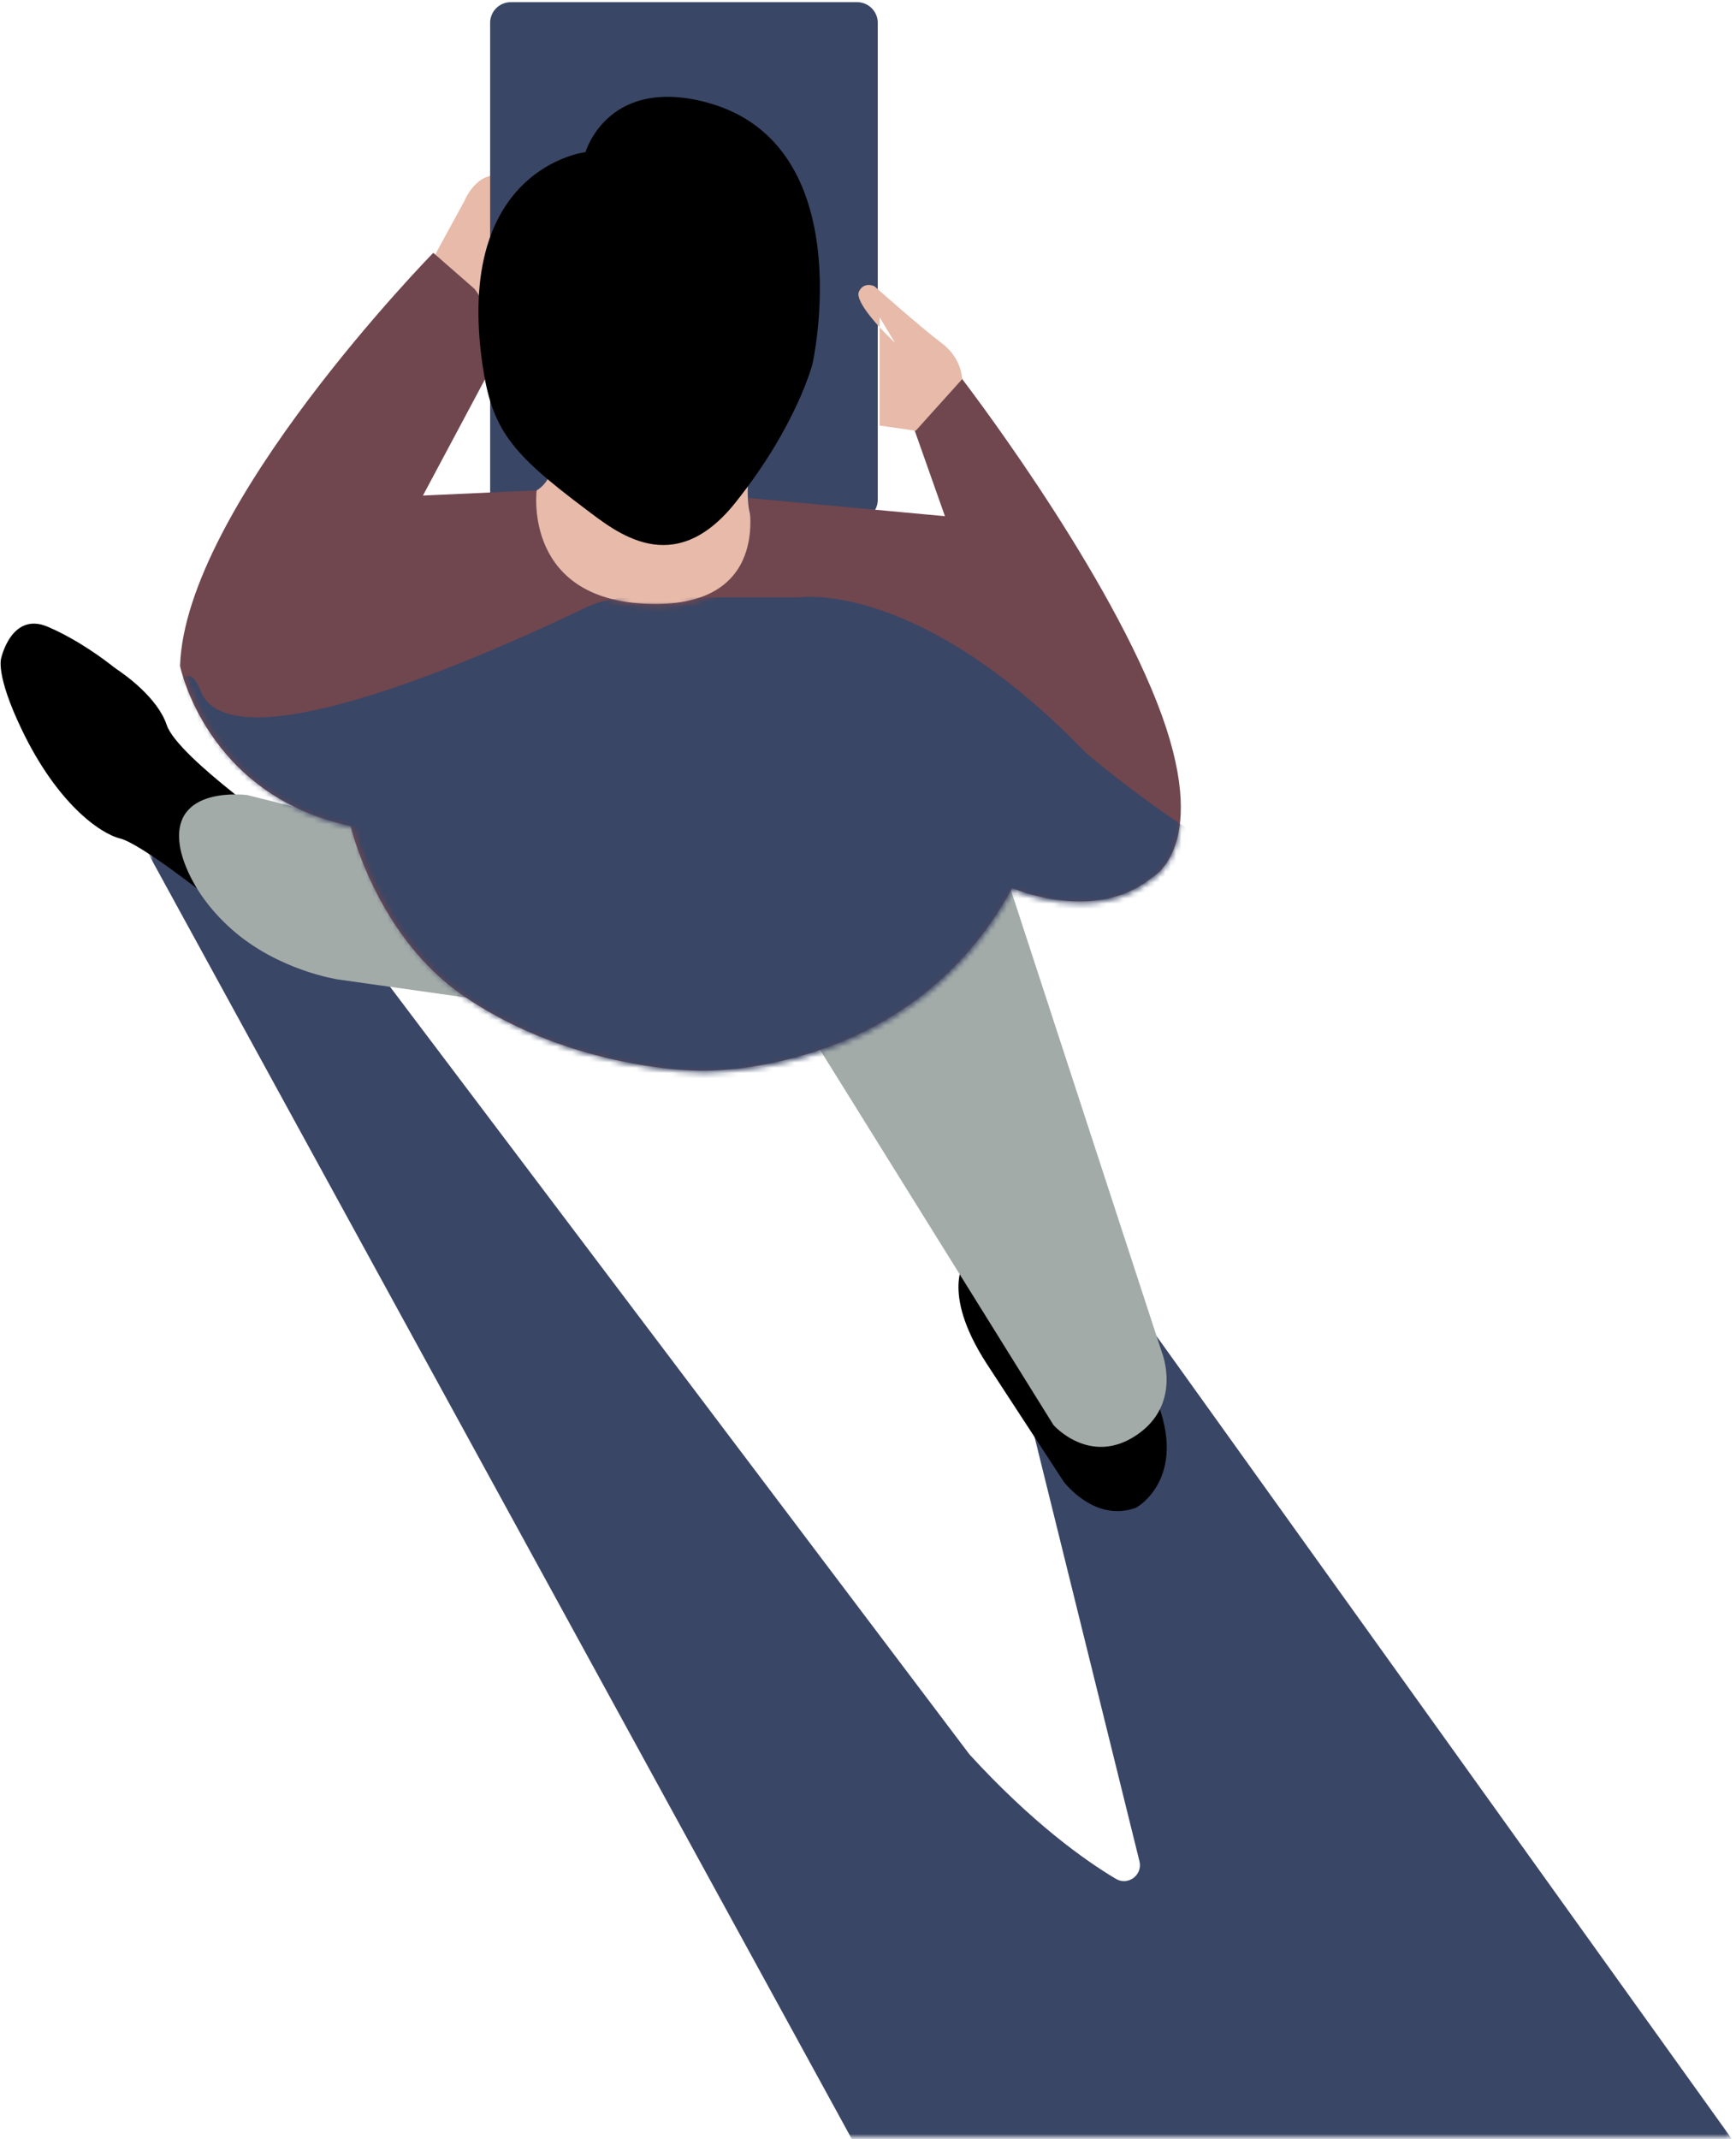 <svg width="328" height="404" xmlns="http://www.w3.org/2000/svg" xmlns:xlink="http://www.w3.org/1999/xlink"><defs><path id="a" d="M0 0h298.722v250.145H0z"/><path d="M0 71.07s4.865 24.337 32.106 30.18c0 0 4.82 20.835 21.402 32.127 20.556 13.998 44.134 13.998 44.134 13.998s39.534 1.577 58.992-34.444c0 0 15.565 6.816 26.268-1.948 0 0 11.674-5.84.972-33.098-10.702-27.259-36.97-61.334-36.97-61.334l-8.754 9.736 5.836 16.55-37.106-3.447s5.022 19.999-17.375 19.999c-25.148 0-22.376-21.418-22.376-21.418l-21.404.971 13.767-25.837s0-7.787-4.038-13.105" id="c"/></defs><g fill="none" fill-rule="evenodd"><g transform="translate(28.408 153.528)"><mask id="b" fill="#fff"><use xlink:href="#a"/></mask><path d="m-10.155-10.15 226.381 413.444 23.263 43.884s213.38 12.918 196.151-5.872L188.116 96.022c-8.536-11.932-27.27-3.303-23.748 10.938l22.513 91.025c.64 2.594-2.162 4.689-4.458 3.32-5.94-3.539-15.814-10.575-27.645-23.48L23.54 4.033-10.155-10.15Z" fill="#3A4665" mask="url(#b)"/></g><path d="M182.444 237.92s-4.883 5.853 3.906 19.507l14.648 22.429s5.859 7.802 13.67 4.876c0 0 10.743-5.852 2.931-22.429-7.814-16.579-35.155-24.383-35.155-24.383m-142.99-68.386s-12.844-10.201-16.75-11.175c-3.906-.976-11.933-6.722-18.553-20.481C-.991 127.191.245 124.226.245 124.226s1.953-8.777 8.789-5.853c5.858 2.509 11.001 6.449 12.35 7.523.22.175.44.338.674.494 1.503.999 7.723 5.382 9.435 10.514 1.05 3.145 7.18 8.545 12.624 12.868 4.58 3.634 4.925 10.455.73 14.526l-5.394 5.236Z" fill="currentColor"/><path d="m154.125 196.961 44.919 72.166s6.836 7.804 15.624 1.951c8.789-5.85 4.882-15.603 4.882-15.603l-30.271-92.647-35.154 34.133Zm-91.791-42.91-15.624-3.899s-14.648-1.951-12.695 9.751c0 0 .978 7.802 9.766 15.604 8.787 7.802 20.06 9.467 20.06 9.467l32.817 4.634-26.513-34.581-7.811-.976Z" fill="#A3ABA9"/><path d="m81.864 48.728 5.86-10.729s1.952-4.876 5.858-4.876l4.883 9.753-6.835 15.605-9.766-9.753Z" fill="#E7BAA9"/><path d="M96.512.413a3.903 3.903 0 0 0-3.906 3.901v90.065c0 2.153 1.748 3.9 3.906 3.9h65.425a3.903 3.903 0 0 0 3.906-3.9V4.314a3.903 3.903 0 0 0-3.906-3.901H96.512Z" fill="#3A4665"/><path d="M101.394 92.613s1.954-.975 2.93-3.902l37.106.976s-.975 8.776 1.954 9.753c-10.743 34.132-10.743 34.132-9.766 34.132.978 0-37.107-27.306-37.107-27.306l4.883-13.653Z" fill="#E7BAA9"/><path d="M81.864 47.752s-46.873 47.787-47.848 78.02c0 0 4.881 24.38 32.224 30.23 0 0 4.84 20.87 21.483 32.182 20.633 14.025 44.297 14.025 44.297 14.025s39.682 1.578 59.213-34.504c0 0 15.624 6.826 26.365-1.952 0 0 11.718-5.85.976-33.156-10.742-27.307-37.106-61.44-37.106-61.44l-8.79 9.752 5.86 16.58-37.244-3.454s5.04 20.033-17.44 20.033c-25.241 0-22.46-21.456-22.46-21.456l-21.484.975 13.82-25.883s0-7.802-4.054-13.124l-7.812-6.828Z" fill="#70464F"/><g transform="translate(34.717 55.161)"><mask id="d" fill="#fff"><use xlink:href="#c"/></mask><path d="M116.945 57.61c3.67-.278 24.432-.38 52.886 28.767a20.779 20.779 0 0 0 1.665 1.533c2.587 2.123 10.31 8.344 17.741 13.155 7.712 4.993 11.461 14.282 9.23 23.198-8.142 32.557-41.683 51.829-73.886 42.454l-94.672-27.56c-26.003-7.57-41.108-35.124-32.72-60.89 1.887-5.798 3.95-8.064 6.014-2.904 6.005 15.027 57.074-8.23 72.332-15.583a21.285 21.285 0 0 1 9.248-2.109h30.808a17.7 17.7 0 0 0 1.354-.06" fill="#3A4665" mask="url(#d)"/></g><path d="M110.629 28.729s-24.776 2.837-19.496 39.95c1.762 12.384 5.316 16.824 19.496 27.454 5.684 4.26 16.573 13.47 28.27-1.146 11.698-14.616 14.624-26.308 14.624-26.308s9.536-42.811-21.447-49.694c-17.547-3.897-21.447 9.744-21.447 9.744" fill="currentColor"/><path d="M181.792 71.601s0-3.897-3.899-6.821c-3.899-2.923-12.672-10.716-12.672-10.716s-1.95-.977-2.925.974c-.975 1.95 4.874 7.794 4.874 7.794l1.95 1.948-2.925-4.87v20.462l6.824.974 8.773-9.745Z" fill="#E7BAA9"/></g></svg>